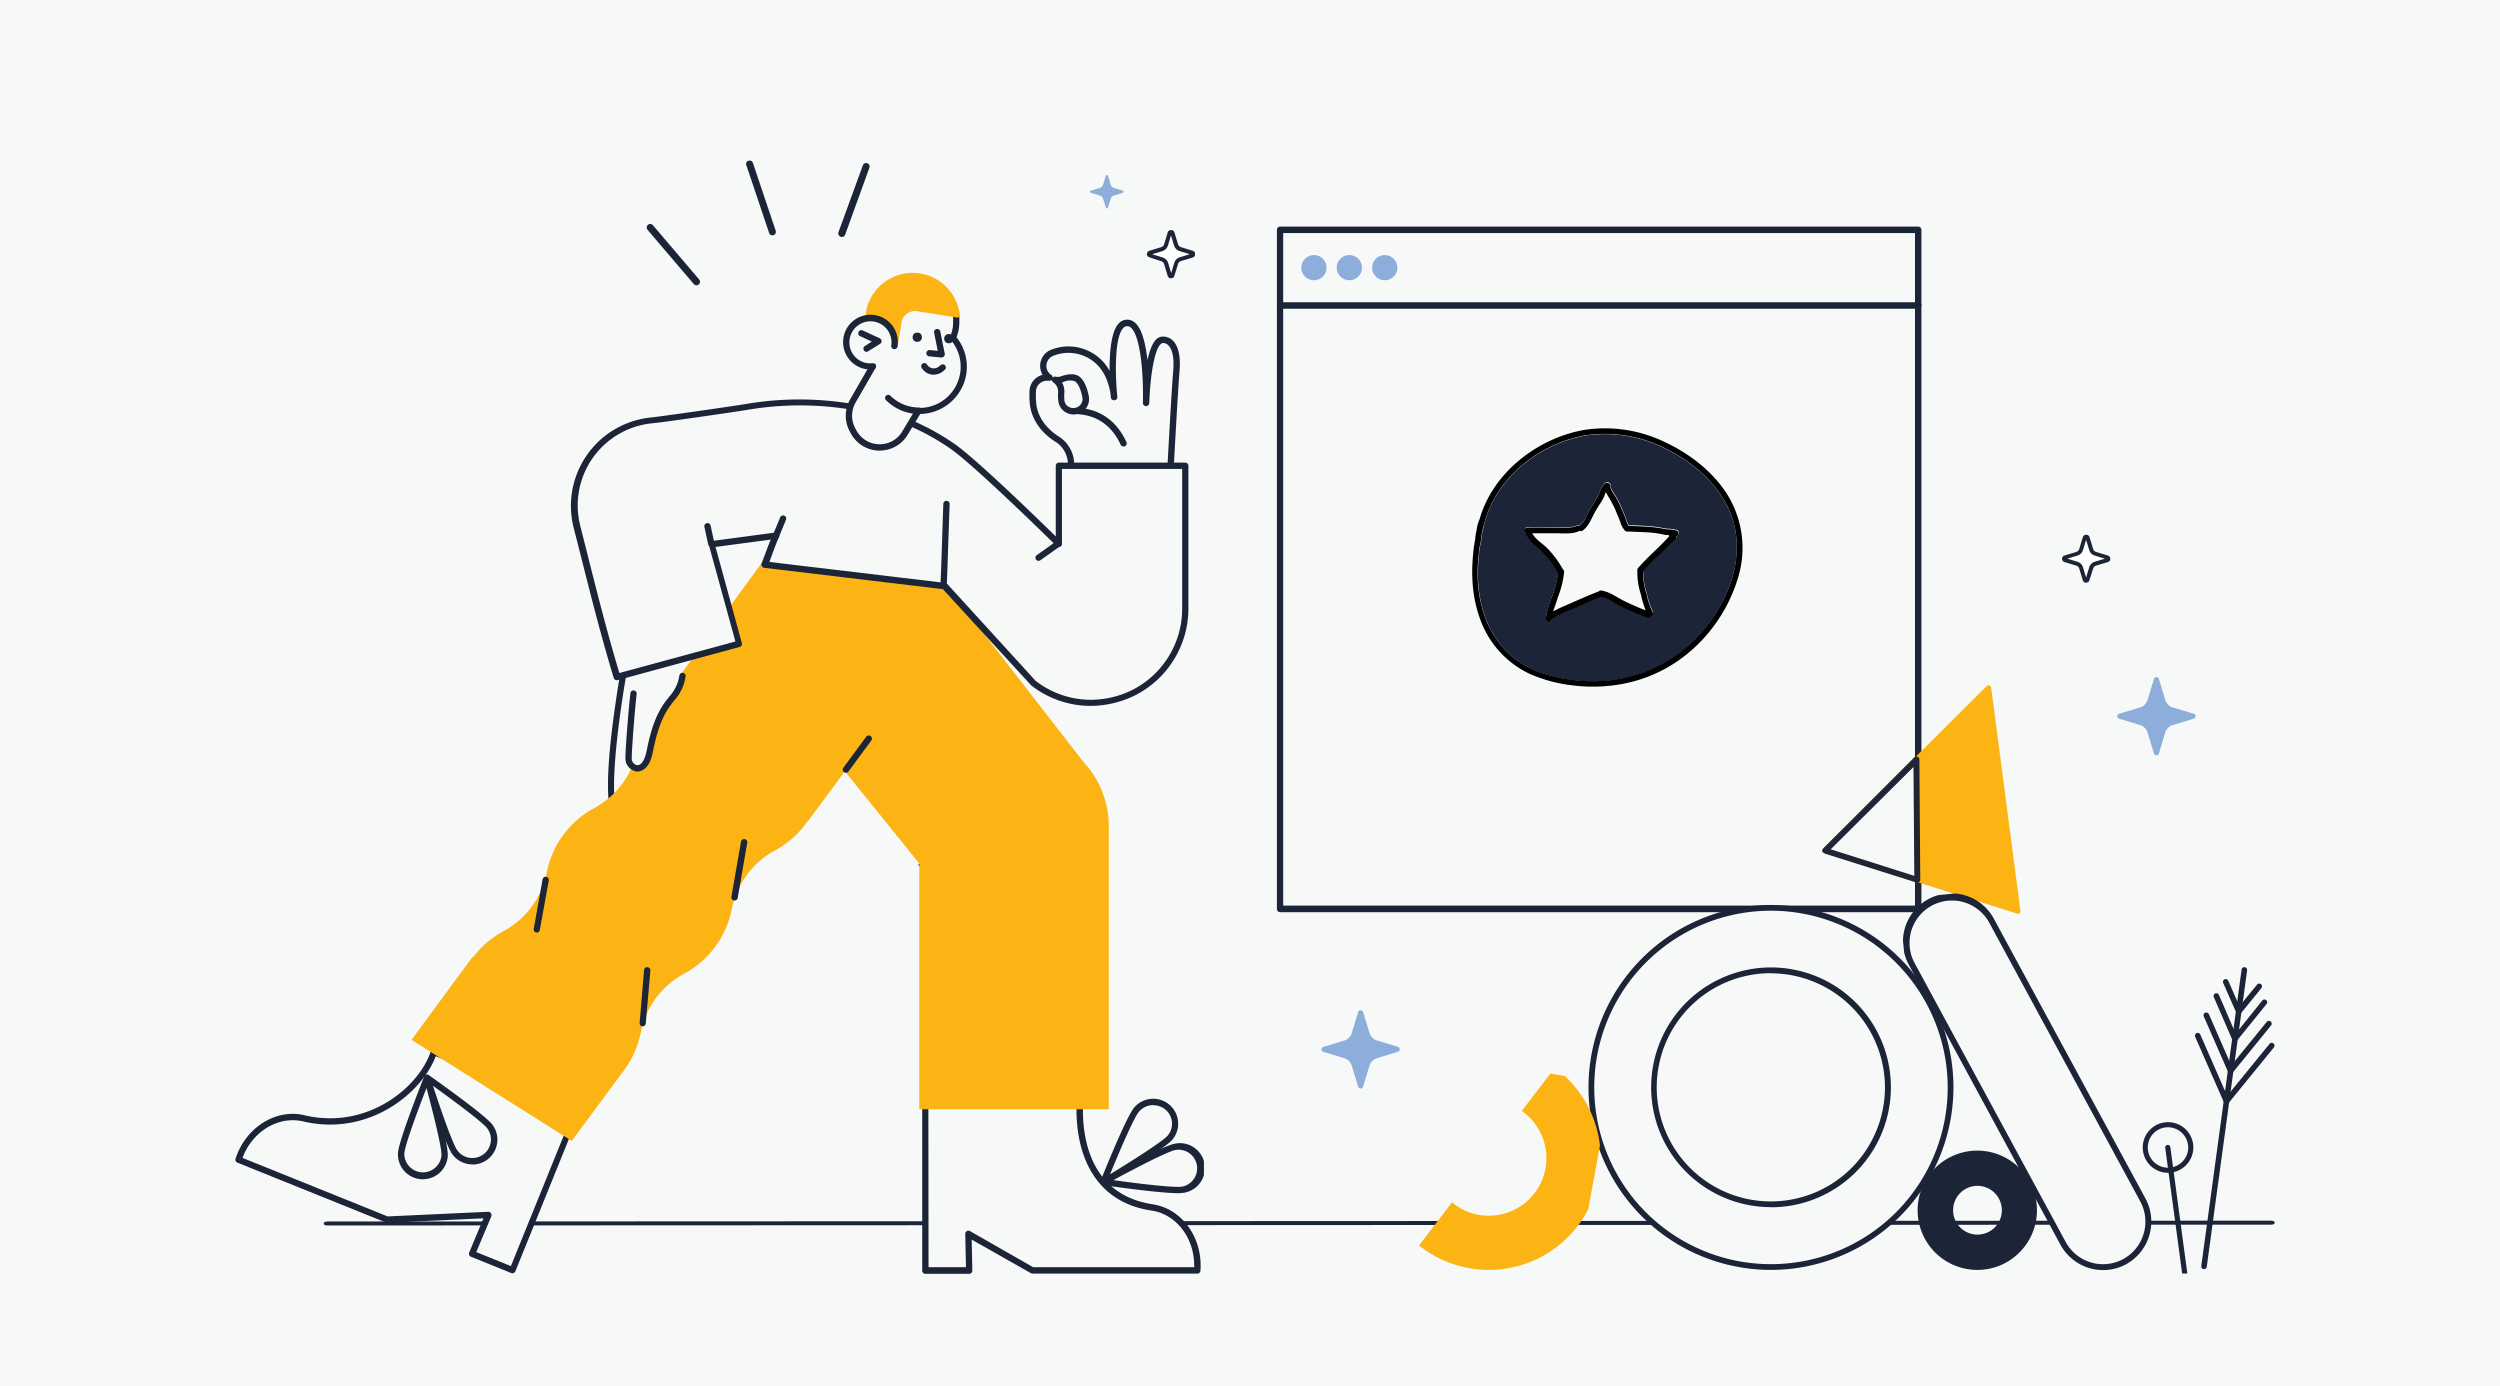 <?xml version="1.0" encoding="UTF-8"?> <svg xmlns="http://www.w3.org/2000/svg" xmlns:xlink="http://www.w3.org/1999/xlink" viewBox="0 0 565 313.3"><defs><style> .a { fill: none; } .b { fill: #f7f8f8; } .c { clip-path: url(#a); } .d { fill: #1c2438; } .e { fill: #8daedb; } .f { clip-path: url(#b); } .g { clip-path: url(#c); } .h { clip-path: url(#d); } .i { clip-path: url(#e); } .j { fill: #fcb415; } .k { clip-path: url(#f); } .l { fill: #232433; } .m { clip-path: url(#g); } .n { clip-path: url(#h); } .o { clip-path: url(#i); } .p { fill: #fff; } .q { clip-path: url(#j); } .r { clip-path: url(#k); } .s { clip-path: url(#l); } .t { clip-path: url(#m); } .u { clip-path: url(#n); } .v { clip-path: url(#o); } .w { clip-path: url(#p); } .x { fill: #010101; } .y { clip-path: url(#q); } .z { fill: #262833; } .aa { clip-path: url(#r); } </style><clipPath id="a" transform="translate(0 -0.85)"><rect class="a" x="288.58" y="52.06" width="145.66" height="154.91"></rect></clipPath><clipPath id="b" transform="translate(0 -0.85)"><polygon class="a" points="73.03 277 503.61 238.03 514.2 277.56 83.62 316.52 73.03 277"></polygon></clipPath><clipPath id="c" transform="translate(0 -0.85)"><rect class="a" x="146.15" y="36.77" width="52.31" height="24.14" transform="translate(-6.78 46.83) rotate(-15.18)"></rect></clipPath><clipPath id="d" transform="translate(0 -0.85)"><rect class="a" x="359" y="205.37" width="82.49" height="82.49"></rect></clipPath><clipPath id="e" transform="translate(0 -0.85)"><rect class="a" x="318.76" y="246.41" width="47.88" height="37.02" transform="matrix(0.18, -0.98, 0.98, 0.18, 20.36, 554.27)"></rect></clipPath><clipPath id="f" transform="translate(0 -0.85)"><rect class="a" x="418.55" y="159.5" width="51.5" height="45.87" transform="translate(64.34 476.23) rotate(-60.04)"></rect></clipPath><clipPath id="g" transform="translate(0 -0.85)"><rect class="a" x="433.44" y="201.34" width="49.49" height="88.12" transform="translate(-22.45 47.55) rotate(-5.8)"></rect></clipPath><clipPath id="h" transform="translate(0 -0.85)"><rect class="a" x="433.44" y="260.89" width="26.96" height="26.96"></rect></clipPath><clipPath id="i" transform="translate(0 -0.85)"><rect class="a" x="466.03" y="121.67" width="10.86" height="10.86"></rect></clipPath><clipPath id="j" transform="translate(0 -0.85)"><rect class="a" x="259.21" y="52.87" width="10.86" height="10.86"></rect></clipPath><clipPath id="k" transform="translate(0 -0.85)"><rect class="a" x="478.5" y="153.86" width="17.7" height="17.7"></rect></clipPath><clipPath id="l" transform="translate(0 -0.85)"><rect class="a" x="246.34" y="40.4" width="7.65" height="7.65"></rect></clipPath><clipPath id="m" transform="translate(0 -0.85)"><rect class="a" x="467.64" y="244.4" width="68.81" height="18.11" transform="translate(166.99 705.14) rotate(-80.22)"></rect></clipPath><clipPath id="n" transform="translate(0 -0.85)"><rect class="a" x="484.14" y="254.46" width="11.67" height="34.2"></rect></clipPath><clipPath id="o" transform="translate(0 -0.85)"><rect class="a" x="484.14" y="254.46" width="12.07" height="48.69"></rect></clipPath><clipPath id="p" transform="translate(0 -0.85)"><rect class="a" x="330.03" y="92.7" width="66.39" height="66.39"></rect></clipPath><clipPath id="q" transform="translate(0 -0.85)"><rect class="a" x="53.2" y="62.53" width="218.89" height="226.13"></rect></clipPath><clipPath id="r" transform="translate(0 -0.85)"><rect class="a" x="298.64" y="229.11" width="17.7" height="17.7"></rect></clipPath></defs><g><rect class="b" width="565" height="313.3"></rect><g class="c"><g><g><polygon class="b" points="433.51 205.4 433.51 51.94 289.31 51.94 289.31 85.22 289.31 205.4 433.51 205.4"></polygon><path class="d" d="M433.52,207H289.31a.73.73,0,0,1-.73-.73V52.79a.73.73,0,0,1,.73-.73H433.52a.73.73,0,0,1,.72.73V206.25A.73.73,0,0,1,433.52,207ZM290,205.52H432.79v-152H290Z" transform="translate(0 -0.85)"></path></g><path class="d" d="M433.52,70.62H289.31a.73.73,0,0,1,0-1.46H433.52a.73.73,0,0,1,0,1.46Z" transform="translate(0 -0.85)"></path><ellipse class="e" cx="296.95" cy="60.49" rx="2.86" ry="2.85"></ellipse><ellipse class="e" cx="304.95" cy="60.49" rx="2.86" ry="2.85"></ellipse><ellipse class="e" cx="312.95" cy="60.49" rx="2.86" ry="2.85"></ellipse></g></g><g class="f"><path class="d" d="M513.44,277.62h-.12l-439.41.19c-.42,0-.77-.2-.77-.45s.34-.44.77-.45l439.41-.19c.42,0,.77.2.77.45S513.81,277.59,513.44,277.62Z" transform="translate(0 -0.85)"></path></g><g class="g"><g><path class="d" d="M189.49,53.82a.75.75,0,0,1,0-.49L195,38.23a.8.8,0,0,1,1-.49.81.81,0,0,1,.49,1v0L191,53.9a.8.8,0,0,1-1,.47A.82.82,0,0,1,189.49,53.82Z" transform="translate(0 -0.85)"></path><path class="d" d="M146.19,52.5a.8.8,0,0,1,.55-1,.81.81,0,0,1,.82.25L158,64a.8.8,0,0,1-.08,1.13.79.79,0,0,1-1.12-.08L146.36,52.81A.79.79,0,0,1,146.19,52.5Z" transform="translate(0 -0.85)"></path><path class="d" d="M168.65,38.16a.8.8,0,0,1,.52-1,.81.81,0,0,1,1,.54h0L175.31,53a.8.8,0,0,1-.49,1,.79.79,0,0,1-1-.5h0l-5.14-15.3A.43.43,0,0,1,168.65,38.16Z" transform="translate(0 -0.85)"></path></g></g><g class="h"><g><path class="b" d="M400.24,206a40.59,40.59,0,1,0,40.59,40.59A40.59,40.59,0,0,0,400.24,206Zm0,67a26.44,26.44,0,1,1,26.44-26.44A26.44,26.44,0,0,1,400.24,273.05Z" transform="translate(0 -0.85)"></path><path class="d" d="M400.24,287.85a41.24,41.24,0,1,1,41.24-41.24A41.29,41.29,0,0,1,400.24,287.85Zm0-81.18a39.94,39.94,0,1,0,39.94,39.94A40,40,0,0,0,400.24,206.67Zm0,67a27.09,27.09,0,1,1,27.1-27.09A27.12,27.12,0,0,1,400.24,273.7Zm0-52.88A25.79,25.79,0,1,0,426,246.61,25.82,25.82,0,0,0,400.24,220.82Z" transform="translate(0 -0.85)"></path></g></g><g class="i"><path class="j" d="M351.38,242.17a25.27,25.27,0,1,1-30.32,40.43l-.36-.27,7.45-9.76a13,13,0,1,0,15.77-20.64h0Z" transform="translate(0 -0.85)"></path></g><g class="k"><g><path class="j" d="M449.57,155.76a.55.55,0,0,0-.57.13l-16.34,16.27.48,28,22.78,7.19a.56.56,0,0,0,.7-.37.63.63,0,0,0,0-.24L450,156.21A.57.57,0,0,0,449.57,155.76Z" transform="translate(0 -0.85)"></path><g><polygon class="b" points="433.31 198.76 412.49 192.19 433.11 171.65 433.31 198.76"></polygon><path class="l" d="M433.89,200a.68.68,0,0,1-.78.3l-20.83-6.57a.67.67,0,0,1-.44-.84.69.69,0,0,1,.17-.27L432.64,172a.67.67,0,0,1,1.14.47l.2,27.11A.69.69,0,0,1,433.89,200Zm-20.15-7.21,18.89,6-.18-24.6Z" transform="translate(0 -0.85)"></path></g></g></g><g class="m"><g><path class="b" d="M480.17,286a10.25,10.25,0,0,1-13.9-4.11v0l-34.12-63a10.26,10.26,0,1,1,17.91-10L484.29,272A10.28,10.28,0,0,1,480.17,286Z" transform="translate(0 -0.85)"></path><path class="d" d="M476.39,287.84a11,11,0,0,1-10.71-5.65v0l-34.12-63a10.93,10.93,0,1,1,19.08-10.66l34.25,63.21a11,11,0,0,1-4.39,14.83l-.32-.58.32.59A10.86,10.86,0,0,1,476.39,287.84Zm-9.53-6.29a9.58,9.58,0,0,0,13,3.84h0a9.63,9.63,0,0,0,3.85-13l-34.24-63.19a9.59,9.59,0,0,0-16.74,9.36l34.13,63-.58.34Z" transform="translate(0 -0.85)"></path></g></g><g class="n"><path class="d" d="M446.92,287.85a13.48,13.48,0,1,1,9.53-4h0A13.38,13.38,0,0,1,446.92,287.85Zm0-19a5.51,5.51,0,1,0,5.5,5.5h0a5.52,5.52,0,0,0-5.5-5.5Z" transform="translate(0 -0.85)"></path></g><g class="o"><g><path class="p" d="M471.78,122.35l.8,2.67a1.47,1.47,0,0,0,1,1l2.67.8a.33.33,0,0,1,.22.41.34.34,0,0,1-.22.22l-2.67.81a1.46,1.46,0,0,0-1,1l-.8,2.67a.33.33,0,0,1-.41.22.31.31,0,0,1-.22-.22l-.81-2.67a1.44,1.44,0,0,0-1-1l-2.66-.81a.33.33,0,0,1,0-.63l2.66-.8a1.45,1.45,0,0,0,1-1l.81-2.67a.32.32,0,0,1,.4-.22A.34.34,0,0,1,471.78,122.35Z" transform="translate(0 -0.85)"></path><path class="d" d="M471.46,132.54l-.22,0a.77.77,0,0,1-.52-.53l-.81-2.66a1,1,0,0,0-.67-.67l-2.66-.8a.79.79,0,0,1-.46-.38.76.76,0,0,1,.46-1.1l2.66-.81a1,1,0,0,0,.67-.67l.81-2.66a.77.77,0,0,1,1-.52.74.74,0,0,1,.52.52l.81,2.66a1,1,0,0,0,.67.67l2.66.81a.77.77,0,0,1,.46.37.76.76,0,0,1,.06.59.77.77,0,0,1-.52.52l-2.66.8a1,1,0,0,0-.67.67L472.2,132a.75.75,0,0,1-.37.45A.69.69,0,0,1,471.46,132.54Zm-.11-.81Zm.22,0Zm-4.37-4.62,2.3.69a1.89,1.89,0,0,1,1.26,1.27l.7,2.3.7-2.31a1.89,1.89,0,0,1,1.26-1.26l2.3-.69-2.3-.7a1.85,1.85,0,0,1-1.26-1.26l-.7-2.3-.7,2.3a1.85,1.85,0,0,1-1.26,1.26Zm8.89.11Zm-4.52-4.74Z" transform="translate(0 -0.85)"></path></g></g><g class="q"><g><path class="p" d="M265,53.55l.8,2.66a1.47,1.47,0,0,0,1,1l2.67.81a.33.33,0,0,1,.22.41.37.37,0,0,1-.22.22l-2.67.8a1.49,1.49,0,0,0-1,1l-.8,2.66a.33.33,0,0,1-.41.23.34.34,0,0,1-.22-.23l-.81-2.66a1.44,1.44,0,0,0-1-1l-2.67-.8a.34.34,0,0,1-.22-.41.31.31,0,0,1,.22-.22l2.67-.81a1.44,1.44,0,0,0,1-1l.81-2.66a.33.33,0,0,1,.41-.22A.32.32,0,0,1,265,53.55Z" transform="translate(0 -0.85)"></path><path class="d" d="M264.64,63.73l-.21,0a.77.77,0,0,1-.53-.52l-.8-2.66a1,1,0,0,0-.67-.67L259.76,59a.77.77,0,0,1-.46-.37.86.86,0,0,1-.06-.59.79.79,0,0,1,.52-.52l2.67-.81a1,1,0,0,0,.67-.66l.8-2.67a.78.78,0,0,1,1-.52.76.76,0,0,1,.52.52l.81,2.67a1,1,0,0,0,.67.66l2.67.81a.78.78,0,0,1,.51,1,.76.76,0,0,1-.51.52l-2.67.81a1,1,0,0,0-.67.67l-.81,2.66a.71.71,0,0,1-.37.46A.78.78,0,0,1,264.64,63.73Zm-.11-.8Zm.22,0Zm-4.37-4.62,2.3.7A1.89,1.89,0,0,1,264,60.26l.69,2.3.7-2.3A1.87,1.87,0,0,1,266.6,59l2.3-.7-2.3-.7a1.87,1.87,0,0,1-1.26-1.26l-.7-2.3-.69,2.3a1.92,1.92,0,0,1-1.27,1.27Zm8.89.11Zm-4.52-4.74h0Z" transform="translate(0 -0.85)"></path></g></g><g class="r"><path class="e" d="M487.91,154.28l1.43,4.73a2.6,2.6,0,0,0,1.72,1.72l4.73,1.43a.57.57,0,0,1,.39.72.55.55,0,0,1-.39.39l-4.73,1.44a2.56,2.56,0,0,0-1.72,1.71l-1.43,4.73a.57.57,0,0,1-.72.39.55.55,0,0,1-.39-.39l-1.44-4.73a2.55,2.55,0,0,0-1.71-1.71l-4.73-1.44a.57.57,0,0,1-.39-.72.55.55,0,0,1,.39-.39l4.73-1.43a2.58,2.58,0,0,0,1.71-1.72l1.44-4.73a.58.58,0,0,1,.72-.39A.55.55,0,0,1,487.91,154.28Z" transform="translate(0 -0.85)"></path></g><g class="s"><path class="e" d="M250.4,40.58l.62,2a1.12,1.12,0,0,0,.74.74l2,.62a.25.25,0,0,1,0,.48l-2,.62a1.1,1.1,0,0,0-.74.74l-.62,2a.25.25,0,0,1-.31.17.24.24,0,0,1-.17-.17l-.62-2a1.1,1.1,0,0,0-.74-.74l-2.05-.62a.25.25,0,0,1-.16-.31.22.22,0,0,1,.16-.17l2.05-.62a1.14,1.14,0,0,0,.74-.74l.62-2a.24.24,0,0,1,.31-.17A.23.23,0,0,1,250.4,40.58Z" transform="translate(0 -0.85)"></path></g><g class="t"><g><path class="d" d="M498,287.66a.62.62,0,0,1-.51-.7l9.11-67a.63.63,0,0,1,.71-.53.62.62,0,0,1,.54.7l-9.12,67a.63.63,0,0,1-.7.54h0Z" transform="translate(0 -0.85)"></path><g><path class="d" d="M505.83,230a.63.63,0,0,1-.47-.37L502.44,223a.62.62,0,0,1,.32-.82.63.63,0,0,1,.83.32l2.51,5.75,4-4.88a.63.63,0,0,1,.88-.1.62.62,0,0,1,.1.88v0l-4.61,5.67a.63.63,0,0,1-.57.23Z" transform="translate(0 -0.85)"></path><path class="d" d="M505,236.29a.64.64,0,0,1-.47-.37l-4.22-9.75a.63.63,0,0,1,1.15-.51h0l3.8,8.8,6-7.47a.62.62,0,0,1,.88-.12.61.61,0,0,1,.12.87l0,0-6.69,8.27a.6.6,0,0,1-.57.23Z" transform="translate(0 -0.85)"></path><path class="d" d="M504,243.45a.66.66,0,0,1-.47-.37l-5.49-12.54a.63.63,0,0,1,.34-.82.64.64,0,0,1,.82.32l5.07,11.59,8-9.82a.63.63,0,0,1,1,.78h0l-8.64,10.63a.64.64,0,0,1-.58.22Z" transform="translate(0 -0.85)"></path><path class="d" d="M503.07,250.35a.64.64,0,0,1-.47-.37l-6.49-14.81a.63.63,0,0,1,1.15-.52v0l6.08,13.86,9.57-11.74a.63.63,0,0,1,1,.79l-10.22,12.54a.63.63,0,0,1-.57.23Z" transform="translate(0 -0.85)"></path></g></g></g><g class="u"><g class="v"><g><g><ellipse class="b" cx="489.92" cy="259.33" rx="5.2" ry="5.14"></ellipse><path class="d" d="M489.92,265.9a5.72,5.72,0,1,1,5.78-5.72A5.76,5.76,0,0,1,489.92,265.9Zm0-10.29a4.57,4.57,0,1,0,4.62,4.57A4.6,4.6,0,0,0,489.92,255.61Z" transform="translate(0 -0.85)"></path></g><path class="d" d="M495.63,303.14a.58.58,0,0,1-.58-.5l-5.71-42.39a.57.57,0,0,1,.5-.64.58.58,0,0,1,.66.49l5.7,42.39a.58.58,0,0,1-.5.65Z" transform="translate(0 -0.85)"></path></g></g></g><g class="w"><g><path class="b" d="M377.2,121.84h-.3a5.89,5.89,0,0,1-1.18-.17,20.23,20.23,0,0,0-2.81-.4c-1.67-.13-3.36-.18-5-.22h-.14a.67.67,0,0,1-.5-.17,4.81,4.81,0,0,1-1.07-2.05c-.35-1-.77-1.89-1.16-2.84a27.26,27.26,0,0,0-1.75-3.23q-.19-.33-.39-.69c-.06.17-.11.34-.16.48a7.45,7.45,0,0,1-.55,1.22c-.54.94-1.17,1.83-1.68,2.78-.82,1.48-1.41,3.26-2.86,4.25a.6.6,0,0,1-.71,0,.64.64,0,0,1-.27.18c-1.6.62-3.37.39-5,.4-1.81,0-3.6,0-5.39,0,.67,1.25,2.12,2.19,3.12,3.08a22.3,22.3,0,0,1,3.73,4.89.64.64,0,0,1,.09.21.52.52,0,0,1,.27.53,20.53,20.53,0,0,1-1.33,5.55c-.26.79-.49,1.58-.78,2.37-.12.33-.25.66-.36,1,.89-.46,1.8-.88,2.72-1.28,2.52-1.1,5-2.27,7.59-3.23a.68.68,0,0,1,.57-.18c1.77.25,3.3,1.39,4.86,2.19a53.81,53.81,0,0,0,5.16,2.27,26.62,26.62,0,0,1-1.09-3.64,16.38,16.38,0,0,1-.78-5.46.66.66,0,0,1,.17-.46c2.17-2.52,4.72-4.65,7-7.06A1.48,1.48,0,0,0,377.2,121.84Z" transform="translate(0 -0.85)"></path><path class="d" d="M390.43,115.37c-2.76-5.63-8-10.05-13.51-12.84a30.21,30.21,0,0,0-18.17-3.3c-10.23,1.6-20.15,9.11-23.07,19.17a.62.62,0,0,1-.09.34c0,.18-.1.38-.14.56a2.87,2.87,0,0,0-.18.4c0,.12,0,.25,0,.35-.12.53-.26,1.06-.35,1.6a18.54,18.54,0,0,1-.5,3c0,.27-.06.54-.1.82v.09c-.07.57-.12,1.14-.17,1.71a35.59,35.59,0,0,0-.14,3.58,30.24,30.24,0,0,0,.89,7,21.94,21.94,0,0,0,6.75,11.32,21.5,21.5,0,0,0,8.09,4.19,36,36,0,0,0,10,1.49,32.68,32.68,0,0,0,18.88-5.67C388.73,142,396.39,127.48,390.43,115.37Zm-11.52,6.52a.6.6,0,0,1-.15.6c-2.36,2.59-5.08,4.82-7.38,7.47h0a14.68,14.68,0,0,0,.79,4.94,18.06,18.06,0,0,0,1.41,4.24,1.13,1.13,0,0,1-1.29,1.22,62,62,0,0,1-6-2.57,17.53,17.53,0,0,0-4.36-2.1.31.31,0,0,1-.12.05c-2.47.92-4.86,2-7.28,3.09-.82.36-1.65.71-2.45,1.13a9.55,9.55,0,0,0-1,.58,2.75,2.75,0,0,0-.33.23v0c-.17.79-1.39.5-1.32-.3a.56.56,0,0,1,0-.13,19,19,0,0,1,1.3-4.58,23,23,0,0,0,1.43-5.56.79.79,0,0,1-.14-.17,21.38,21.38,0,0,0-4-5.08c-1.24-1-2.82-2.25-3.22-3.89-.31-.41-.17-1.12.47-1.09,2.07.06,4.15,0,6.22,0,1.6,0,3.35.26,4.88-.34a.58.58,0,0,1,.55,0l.11-.08a5.35,5.35,0,0,0,1.58-2.16c.39-.78.78-1.55,1.23-2.28a16,16,0,0,0,1.67-3,4.52,4.52,0,0,1,1.21-2.07.73.73,0,0,1,.29-.15.65.65,0,0,1,.85.24.9.9,0,0,1,.13.28.63.63,0,0,1,0,.43,6.36,6.36,0,0,0,.88,1.65,17.69,17.69,0,0,1,1.44,2.72c.38.92.79,1.83,1.13,2.75a5.88,5.88,0,0,0,.66,1.61c1.83,0,3.66.1,5.49.27,1,.09,2,.3,3,.48a8.64,8.64,0,0,1,2.32.3A.65.65,0,0,1,378.91,121.89Z" transform="translate(0 -0.85)"></path><path class="x" d="M390.39,112.66c-3.27-5.24-8.55-9.28-14.1-11.88A31,31,0,0,0,358.1,98c-10.6,1.84-20.75,9.69-23.71,20.18a8.52,8.52,0,0,0-.68,2.49c-.13.55-.22,1.12-.3,1.7,0,0,0,.11,0,.16a.23.23,0,0,0,0,.11c-.1.54-.19,1.09-.27,1.63,0,0,0,0,0,0a.7.7,0,0,0-.06.41c-.13,1-.22,2.1-.29,3.15a34.78,34.78,0,0,0,0,4.45,29.68,29.68,0,0,0,1.72,8.49,21.71,21.71,0,0,0,11.17,12.36,33.44,33.44,0,0,0,9.58,2.6,37.06,37.06,0,0,0,10-.08,32.65,32.65,0,0,0,17.65-8.41A35.31,35.31,0,0,0,392.92,131,22.86,22.86,0,0,0,390.39,112.66Zm-11.84,36.46a32.7,32.7,0,0,1-18.88,5.67,36.09,36.09,0,0,1-10-1.49,21.64,21.64,0,0,1-8.09-4.19,22,22,0,0,1-6.74-11.32,29.2,29.2,0,0,1-.9-7,30.53,30.53,0,0,1,.15-3.58c.05-.57.1-1.14.17-1.71v-.09c0-.28.07-.55.1-.82a17.64,17.64,0,0,0,.49-3c.11-.54.24-1.07.35-1.6a1.73,1.73,0,0,0,.05-.35c.06-.13.12-.27.19-.4s.09-.38.14-.56a.64.64,0,0,0,.09-.34c2.93-10.06,12.84-17.57,23.07-19.17a30.17,30.17,0,0,1,18.16,3.3c5.53,2.79,10.74,7.23,13.52,12.84C396.39,127.48,388.73,142,378.55,149.12Z" transform="translate(0 -0.85)"></path><path class="x" d="M378.86,120.76a8.63,8.63,0,0,0-2.32-.29,28.49,28.49,0,0,0-3-.48c-1.83-.17-3.66-.22-5.49-.28a5.82,5.82,0,0,1-.66-1.6c-.34-.94-.75-1.85-1.13-2.75a19.24,19.24,0,0,0-1.44-2.73,5.74,5.74,0,0,1-.88-1.64.7.7,0,0,0,0-.43,1,1,0,0,0-.13-.29.67.67,0,0,0-.85-.23.65.65,0,0,0-.29.14,4.51,4.51,0,0,0-1.21,2.08,15.56,15.56,0,0,1-1.67,2.94c-.46.74-.84,1.51-1.23,2.28a5.42,5.42,0,0,1-1.58,2.17l-.11.08a.53.53,0,0,0-.55,0c-1.52.59-3.28.34-4.88.34-2.07,0-4.15,0-6.22,0a.65.65,0,0,0-.47,1.09c.4,1.66,2,2.85,3.22,3.89a21.18,21.18,0,0,1,4,5.08.61.61,0,0,0,.14.17,22.93,22.93,0,0,1-1.43,5.57,19.5,19.5,0,0,0-1.3,4.57v.13c-.08.82,1.15,1.11,1.32.3h0a1.61,1.61,0,0,1,.33-.23,9.85,9.85,0,0,1,1-.59c.8-.41,1.62-.76,2.45-1.13,2.41-1,4.81-2.18,7.28-3.08l.12-.05c1.57.32,3,1.37,4.36,2.1a64.55,64.55,0,0,0,6,2.56.69.69,0,0,0,.79-.18.71.71,0,0,0,.5-1,16.91,16.91,0,0,1-1.41-4.24,14.64,14.64,0,0,1-.79-4.94h0c2.3-2.64,5-4.87,7.38-7.46a.61.61,0,0,0,.15-.6A.66.66,0,0,0,378.86,120.76Zm-8.65,8.46a.64.64,0,0,0-.17.45,16.38,16.38,0,0,0,.78,5.46,25,25,0,0,0,1.09,3.65,53.81,53.81,0,0,1-5.16-2.27c-1.55-.81-3.08-1.95-4.86-2.2a.63.63,0,0,0-.57.19c-2.57,1-5.07,2.12-7.59,3.23-.92.4-1.84.81-2.72,1.28.12-.35.23-.69.36-1,.29-.79.52-1.58.78-2.38a20.75,20.75,0,0,0,1.34-5.55.55.55,0,0,0-.28-.53.59.59,0,0,0-.09-.2,21.7,21.7,0,0,0-3.73-4.89c-1-.9-2.47-1.83-3.11-3.09,1.8,0,3.59,0,5.38,0s3.43.22,5-.4a.66.66,0,0,0,.27-.19.61.61,0,0,0,.71,0c1.47-1,2-2.77,2.86-4.25.52-1,1.15-1.83,1.68-2.77a6.7,6.7,0,0,0,.55-1.22c.05-.15.1-.31.17-.48.13.24.27.46.38.68a27.33,27.33,0,0,1,1.76,3.23c.38,1,.8,1.88,1.15,2.84a4.88,4.88,0,0,0,1.08,2,.67.67,0,0,0,.49.17h.14c1.67.06,3.36.11,5,.22a20.61,20.61,0,0,1,2.82.41,5.16,5.16,0,0,0,1.18.16h.29a.87.87,0,0,0,0,.32C375,124.56,372.38,126.7,370.21,129.22Z" transform="translate(0 -0.85)"></path></g></g><g class="y"><g><g><path class="b" d="M264.59,105.85s.9-16.81,1.26-21c.45-4.85-.93-7.16-2.91-7.23C259.56,77.46,259.09,90,259,92c0-2.16.23-17.93-4.17-18.17-4.83-.26-3,16.77-3,16.77a.05.05,0,0,1-.05,0c0-.42-.07-.84-.14-1.26-.77-4-2.57-6.58-5.17-8.08a9.83,9.83,0,0,0-8.54-.69,3.2,3.2,0,0,0-2,4.08h0a3.29,3.29,0,0,0,1.21,1.59,2.73,2.73,0,0,0-.4-.05,3.22,3.22,0,0,0-3.38,3,20,20,0,0,0,.07,3c.38,3.19,2.38,6.06,5.78,8.13a6.76,6.76,0,0,1,2.83,5.61m-2-19.35a4,4,0,0,1,3.24-.14c.9.52,1.64,2,2,4.09a2.73,2.73,0,0,1-1.14,2.8,2.81,2.81,0,0,1-2.76.24,2.64,2.64,0,0,1-1.57-2.14,13.4,13.4,0,0,1-.05-1.9,3.18,3.18,0,0,0-1.4-2.83,3,3,0,0,0,1.64-.12Z" transform="translate(0 -0.85)"></path><path class="d" d="M242.07,106.61h0a.71.71,0,0,1-.71-.72h0a6.09,6.09,0,0,0-2.52-5c-3.52-2.14-5.68-5.21-6.09-8.64a20.17,20.17,0,0,1-.07-3.11,3.9,3.9,0,0,1,2.94-3.58,3.81,3.81,0,0,1-.33-.71,3.93,3.93,0,0,1,2.38-5,10.57,10.57,0,0,1,9.14.74,10.44,10.44,0,0,1,3.95,4.07c0-4,.31-8.85,2.07-10.71a2.59,2.59,0,0,1,2.06-.85c2.28.12,3.73,3.06,4.42,9l0,.23c.46-2.13,1.11-3.93,2-4.79a2.16,2.16,0,0,1,1.59-.62A3.14,3.14,0,0,1,265.24,78c1.16,1.33,1.62,3.71,1.32,6.91-.35,4.15-1.25,20.83-1.26,21a.72.72,0,0,1-1.43-.08c0-.17.91-16.87,1.26-21,.35-3.73-.45-5.26-1-5.84a1.67,1.67,0,0,0-1.24-.62.77.77,0,0,0-.57.25C261,79.81,260,85,259.73,92a.72.72,0,0,1-1.43,0c.19-8.56-.95-17.3-3.49-17.43a1.17,1.17,0,0,0-.95.41c-2.2,2.31-1.72,12-1.34,15.56a.74.74,0,0,1-.18.55.78.78,0,0,1-1.09,0,.69.69,0,0,1-.2-.47,11.86,11.86,0,0,0-.14-1.18c-.69-3.62-2.26-6.11-4.82-7.59a9.16,9.16,0,0,0-7.94-.63,2.47,2.47,0,0,0-1.53,3.15v0a2.54,2.54,0,0,0,1,1.24.72.72,0,0,1,.3.58.71.71,0,0,1,.68-.21,2.22,2.22,0,0,0,1.25-.1h0c1.64-.57,2.92-.6,3.83-.09,1.1.64,1.94,2.26,2.39,4.58a3.49,3.49,0,0,1-2.77,4.09,3.44,3.44,0,0,1-2.12-.26,3.36,3.36,0,0,1-2-2.72,12.13,12.13,0,0,1-.05-2,2.5,2.5,0,0,0-1.1-2.22.69.69,0,0,1-.31-.57.71.71,0,0,1-.66.21l-.3,0a2.5,2.5,0,0,0-2.63,2.35h0a18.6,18.6,0,0,0,.07,2.89c.35,3,2.29,5.67,5.44,7.59a.1.1,0,0,1,0,0,7.51,7.51,0,0,1,3.13,6.19A.71.71,0,0,1,242.07,106.61ZM240,87.3a3.88,3.88,0,0,1,.55,2.23,11.63,11.63,0,0,0,0,1.77,1.93,1.93,0,0,0,1.15,1.58,2.08,2.08,0,0,0,2.06-.18,2,2,0,0,0,.85-2.08c-.35-1.85-1-3.2-1.7-3.61a3.54,3.54,0,0,0-2.64.2h0A1.81,1.81,0,0,1,240,87.3Zm.07-.76Z" transform="translate(0 -0.85)"></path></g><g><path class="b" d="M98.06,238.6h0c-2.74,8.56-14.9,18.43-29.44,15-6.45-1.52-12.68,3-14.71,9.37h0l33.58,13.53,22.86-1.06-3.66,8.79,9.17,3.71,14.63-36.14Z" transform="translate(0 -0.85)"></path><path class="d" d="M115.86,288.63a.59.59,0,0,1-.27-.05l-9.16-3.71a.71.71,0,0,1-.4-.93h0l3.23-7.75-21.74,1a.63.63,0,0,1-.3-.05L53.65,263.61a.71.71,0,0,1-.42-.87c2.25-7.05,9.08-11.38,15.55-9.85,14.34,3.4,26-6.42,28.6-14.5a.71.71,0,0,1,.89-.47l0,0,32.44,13.17a.72.72,0,0,1,.39.93l-14.63,36.15a.71.71,0,0,1-.66.44Zm-8.23-4.81,7.83,3.17,14.1-34.82L98.48,239.55c-3.19,8.45-15.28,18.22-30,14.73C62.89,253,57,256.57,54.81,262.54l32.8,13.22,22.71-1.05a.71.71,0,0,1,.74.68.67.67,0,0,1,0,.31Z" transform="translate(0 -0.85)"></path></g><g><path class="b" d="M209.14,287.94l0-39,35-.12h0c-.67,9,1.54,22.66,16.32,24.89,6.54,1,10.64,7.54,10.14,14.2h0l-37.27,0-14.43-8.24.18,8.24Z" transform="translate(0 -0.85)"></path><path class="d" d="M233.29,288.66a.64.64,0,0,1-.35-.1L219.6,281l.15,7a.71.71,0,0,1-.7.73h-9.91a.72.72,0,0,1-.72-.72l0-39a.72.72,0,0,1,.71-.72l35-.11h0a.71.71,0,0,1,.71.71v0c-.48,6.47.09,21.78,15.72,24.14,6.58,1,11.29,7.57,10.74,15a.71.71,0,0,1-.71.66l-37.27,0Zm-23.44-1.43h8.46l-.16-7.51a.71.71,0,0,1,.7-.73.78.78,0,0,1,.37.09l14.26,8.15,36.4,0c.19-6.37-3.92-11.92-9.57-12.78-6.82-1-11.69-4.51-14.49-10.32-2.5-5.21-2.67-11.09-2.48-14.57l-33.53.12Z" transform="translate(0 -0.85)"></path></g><g><path class="b" d="M140.82,153.37c-1.07,6.22-5.16,31.94-.76,32.09L163.89,147Z" transform="translate(0 -0.85)"></path><path class="d" d="M140.06,186.17h0a1.82,1.82,0,0,1-1.4-.74c-.51-.62-2-2.51-.8-15.51.69-7.15,1.92-14.57,2.28-16.67a.71.71,0,0,1,.52-.57l23.07-6.35a.72.72,0,0,1,.88.5.73.73,0,0,1-.08.56l-23.84,38.44A.71.71,0,0,1,140.06,186.17Zm1.38-32.24c-2.3,13.54-3.71,28.15-1.71,30.6l0,0,22.56-36.38Z" transform="translate(0 -0.85)"></path></g><rect class="z" x="211.02" y="194.66" width="0.71" height="10.9" transform="translate(-79.54 189.6) rotate(-41.53)"></rect><path class="j" d="M244.88,173.07l-30.95-39.88-41.85-5.05-7.35,10.13a61,61,0,0,1,1.92,7.33c0,.7-9.68,3.41-9.71,3.41l-3.2,4.42s0,.1,0,.15c.3,1.6-.84,3.71-1.76,4.7a34.33,34.33,0,0,0-5,11.38c-.35,2.06-1.35,5.49-4.06,4.34a19.55,19.55,0,0,1-8.71,9.53A21.18,21.18,0,0,0,123.57,198a19.27,19.27,0,0,1-9.69,13.24,20.74,20.74,0,0,0-6.95,5.95l-.12-.1L93,235.85l36.22,22.85,11.35-15.36c.33-.41.62-.81.92-1.26a20.31,20.31,0,0,0,1.81-3.21,21.26,21.26,0,0,0,1.55-4.83,19.28,19.28,0,0,1,9.83-13.18,21.21,21.21,0,0,0,9.18-9.84,20.94,20.94,0,0,0,1.55-4.83A19.29,19.29,0,0,1,175.23,193a21.17,21.17,0,0,0,7.4-6.71l.05.05,8.25-11.19L207.76,196v55.55h42.83l0-63.94A21.39,21.39,0,0,0,244.88,173.07Z" transform="translate(0 -0.85)"></path><path class="d" d="M145.27,232.8h-.06a.71.71,0,0,1-.65-.77l1-12a.72.72,0,0,1,1.43.13l-1.05,12A.71.71,0,0,1,145.27,232.8Z" transform="translate(0 -0.85)"></path><path class="d" d="M121.33,211.61h-.13a.71.71,0,0,1-.58-.82l2-11.2a.71.71,0,0,1,.83-.58.72.72,0,0,1,.58.83L122,211A.71.71,0,0,1,121.33,211.61Z" transform="translate(0 -0.85)"></path><path class="d" d="M166,204.36h-.12a.72.72,0,0,1-.59-.82L167.48,191a.72.72,0,0,1,1.41.24l-2.17,12.56A.71.71,0,0,1,166,204.36Z" transform="translate(0 -0.85)"></path><path class="d" d="M191.17,175.49a.71.71,0,0,1-.57-1.13l5.16-7a.71.71,0,0,1,1-.15.7.7,0,0,1,.15,1h0l-5.16,7A.72.72,0,0,1,191.17,175.49Z" transform="translate(0 -0.85)"></path><path class="d" d="M266.22,270.51c-4.32,0-15.52-1.63-16.92-1.84a.72.72,0,0,1-.61-.81.74.74,0,0,1,.37-.52c1.39-.76,13.65-7.51,16.38-8a5.64,5.64,0,1,1,2.08,11.08h-.07A8.47,8.47,0,0,1,266.22,270.51Zm-14.59-2.95c5.07.71,13.76,1.79,15.57,1.46h0a4.21,4.21,0,0,0-1.45-8.29h-.05c-1.82.33-9.58,4.39-14.07,6.82Z" transform="translate(0 -0.85)"></path><path class="d" d="M249.4,268.68a.71.71,0,0,1-.71-.71.65.65,0,0,1,.05-.27c.59-1.47,5.8-14.47,7.6-16.56a5.64,5.64,0,0,1,9.91,3.24,5.55,5.55,0,0,1-1.33,4.07c-1.78,2.08-13.79,9.31-15.15,10.13A.69.69,0,0,1,249.4,268.68Zm11.24-18.08a4.28,4.28,0,0,0-3.22,1.47c-1.2,1.39-4.62,9.45-6.55,14.17,4.36-2.66,11.78-7.33,13-8.72h0a4.12,4.12,0,0,0,1-3,4.19,4.19,0,0,0-4.19-3.88Z" transform="translate(0 -0.85)"></path><g><path class="b" d="M213.45,133.31l20.12,21.93a21.22,21.22,0,0,0,13,4.43,21.91,21.91,0,0,0,9.47-2.19,21.23,21.23,0,0,0,11.89-19.14V106.12H239.33v17.64s-17.55-17.32-23.73-21.84a65.79,65.79,0,0,0-10.92-6l-8.12-2.56-4.3-.66a71.38,71.38,0,0,0-23.73.11c-4.58.74-19.39,2.84-21.22,3a19.37,19.37,0,0,0-16.93,24.07c2.88,11.33,5.61,22.69,9.05,34L167,146.35l-6.16-22.52,14.53-1.94c-.49,1-2.14,5.47-2.56,6.56l40.45,4.82" transform="translate(0 -0.85)"></path><path class="d" d="M246.52,160.38a21.78,21.78,0,0,1-13.39-4.57l-.09-.08L213.09,134l-40.36-4.82a.7.7,0,0,1-.62-.79.85.85,0,0,1,0-.17l.48-1.27c.47-1.26,1.11-3,1.59-4.15l-12.47,1.66,5.95,21.73a.72.72,0,0,1-.5.88h0l-27.58,7.49a.71.71,0,0,1-.87-.48c-2.83-9.28-5.22-18.77-7.53-27.94l-1.53-6a20.08,20.08,0,0,1,14.52-24.42,19.61,19.61,0,0,1,3-.53c1.86-.17,16.78-2.3,21.18-3a72.13,72.13,0,0,1,24-.11l4.3.66a.38.38,0,0,1,.1,0l8.13,2.56.11,0,1.54.74a54.53,54.53,0,0,1,9.47,5.32c5.28,3.86,18.49,16.69,22.6,20.72V106.12a.71.71,0,0,1,.71-.72h28.56a.71.71,0,0,1,.71.72v32.22a22,22,0,0,1-12.3,19.78A22.83,22.83,0,0,1,246.52,160.38Zm-12.47-5.66A20.37,20.37,0,0,0,246.52,159a21.23,21.23,0,0,0,9.16-2.11,20.57,20.57,0,0,0,11.49-18.5V106.83H240v16.93a.71.71,0,0,1-1.21.51c-.18-.17-17.58-17.34-23.66-21.78A54.12,54.12,0,0,0,206,97.31c-.6-.28-1.12-.52-1.54-.73l-8-2.53-4.24-.65a70.77,70.77,0,0,0-23.5.11c-4.43.71-19.41,2.85-21.28,3a18.66,18.66,0,0,0-16.79,20.37,19,19,0,0,0,.49,2.81l1.53,6.05c2.25,8.94,4.58,18.18,7.31,27.21l26.22-7.12-6-21.83a.7.7,0,0,1,.5-.87l.09,0,14.53-1.94a.72.72,0,0,1,.81.61.77.77,0,0,1-.08.42c-.35.69-1.41,3.51-2,5.2-.06.15-.11.29-.16.43l39.55,4.72a.31.31,0,0,1,.13,0,.67.67,0,0,1,.49.23Z" transform="translate(0 -0.85)"></path></g><path class="d" d="M253.9,101.73a.72.72,0,0,1-.65-.41c-2.9-6.28-8-6.72-9.62-6.87a.71.71,0,1,1,.12-1.42c1.87.16,7.55.66,10.8,7.69a.72.72,0,0,1-.35,1,.77.77,0,0,1-.3.06Z" transform="translate(0 -0.85)"></path><path class="d" d="M95.56,267.36h-.3a5.63,5.63,0,0,1-5.32-5.93h0c.15-2.75,5.32-15.76,5.9-17.23a.72.72,0,0,1,1.36.07c.42,1.53,4.14,15,4,17.78A5.63,5.63,0,0,1,95.56,267.36Zm-4.19-5.87a4.21,4.21,0,0,0,8.4.5v0c.1-1.83-2.06-10.31-3.38-15.25-1.86,4.76-4.93,13-5,14.78Z" transform="translate(0 -0.85)"></path><path class="d" d="M106.76,264a5.1,5.1,0,0,1-.87-.07,5.53,5.53,0,0,1-3.67-2.23c-1.65-2.22-5.91-15.55-6.39-17.06a.72.72,0,0,1,.46-.9.71.71,0,0,1,.63.1c1.3.91,12.73,9,14.37,11.19a5.63,5.63,0,0,1-4.53,9Zm-8.91-17.76c1.59,4.86,4.42,13.14,5.52,14.61h0a4.19,4.19,0,0,0,5.86.9h0a4.13,4.13,0,0,0,1.67-2.76,4.07,4.07,0,0,0-.77-3.11c-1.09-1.48-8.14-6.66-12.29-9.64Z" transform="translate(0 -0.85)"></path><path class="d" d="M213.21,133.91h0a.72.72,0,0,1-.68-.75h0c.12-2.15.25-6.16.39-10.41.09-2.75.18-5.58.27-8.1a.72.72,0,0,1,1.43.06c-.09,2.51-.19,5.34-.28,8.09-.14,4.25-.27,8.27-.38,10.43A.71.71,0,0,1,213.21,133.91Z" transform="translate(0 -0.85)"></path><path class="d" d="M234.72,127.6a.71.71,0,0,1-.41-1.29l4.54-3.23a.72.72,0,0,1,1,.14.71.71,0,0,1-.15,1l0,0-4.55,3.23A.67.67,0,0,1,234.72,127.6Z" transform="translate(0 -0.85)"></path><path class="d" d="M175.32,122.76a.71.71,0,0,1-.72-.71.63.63,0,0,1,.06-.27l1.66-4a.71.71,0,0,1,1.32.54l-1.66,4A.72.72,0,0,1,175.32,122.76Z" transform="translate(0 -0.85)"></path><path class="d" d="M160.76,124.44a.72.72,0,0,1-.7-.56l-.88-4a.72.72,0,0,1,1.4-.31h0l.88,4a.73.73,0,0,1-.55.86Z" transform="translate(0 -0.85)"></path><path class="d" d="M144.05,175.21h-.19a3,3,0,0,1-2.52-2.91c0-2.22.74-11.57,1.13-14.76a.71.71,0,1,1,1.41.16h0c-.38,3.16-1.11,12.41-1.11,14.58a1.53,1.53,0,0,0,1.22,1.5c.72.06,1.66-.75,2.15-3.23,1.48-7.67,3.49-10.21,5.1-12.25a9.1,9.1,0,0,0,2.3-4.77.71.71,0,1,1,1.4.23,10.27,10.27,0,0,1-2.58,5.42c-1.52,1.92-3.4,4.31-4.82,11.65C146.77,174.76,144.86,175.21,144.05,175.21Z" transform="translate(0 -0.85)"></path><g><path class="b" d="M197.27,83.62l-4.52,7.84a6.72,6.72,0,0,0-.13,6.45l.27.51a6.69,6.69,0,0,0,11.64.31l3-5a10,10,0,0,0,10.1-8.44,9.74,9.74,0,0,0,.08-2.47,10,10,0,0,0-2.39-5.62,10.25,10.25,0,0,0,.66-2.3,16.86,16.86,0,0,0,0-3.48L204.84,70,202,73.61l-3.17-.12a4.68,4.68,0,0,0-3.62,7.84Z" transform="translate(0 -0.85)"></path><path class="d" d="M198.81,102.69a7.53,7.53,0,0,1-2.16-.32,7.35,7.35,0,0,1-4.39-3.62l-.27-.5a7.4,7.4,0,0,1,.14-7.14l4.26-7.39-1.75-1.91a5.39,5.39,0,0,1,4.18-9l2.8.11,2.66-3.31a.71.71,0,0,1,.64-.26l11.18,1.37a.72.72,0,0,1,.62.63,16.68,16.68,0,0,1,0,3.67,10.6,10.6,0,0,1-.54,2.06,10.68,10.68,0,0,1,2.28,5.68,11.2,11.2,0,0,1-.08,2.65,10.76,10.76,0,0,1-10.41,9l-2.82,4.68a7.36,7.36,0,0,1-6.33,3.59Zm-.2-28.48a4,4,0,0,0-2.92,6.64l2.11,2.29a.71.71,0,0,1,.09.84l-4.52,7.84a6,6,0,0,0-.12,5.76l.27.5a6,6,0,0,0,8.08,2.49l0,0a5.93,5.93,0,0,0,2.29-2.18l3-5a.7.7,0,0,1,.63-.35A9.32,9.32,0,0,0,217,85.16a9.84,9.84,0,0,0,.07-2.3,9.23,9.23,0,0,0-2.22-5.21.74.74,0,0,1-.12-.74,9,9,0,0,0,.61-2.14,14.65,14.65,0,0,0,0-2.73l-10.21-1.26-2.63,3.28a.75.75,0,0,1-.58.27l-3.17-.12h-.15Z" transform="translate(0 -0.85)"></path></g><g><path class="j" d="M216.91,72a10.72,10.72,0,0,0-20-4,6.94,6.94,0,0,0-.38.71,11.16,11.16,0,0,0-.86,2.83c0,.32-.08.63-.1,1h.05a12.56,12.56,0,0,1,3.22.55A6,6,0,0,1,201,74.88c1,1.26,2,3.12,1.36,4.73a.56.56,0,0,0,.51-.48l.85-5.35a3.12,3.12,0,0,1,3.57-2.59l9,1.42a.58.58,0,0,0,.66-.49.75.75,0,0,0,0-.15Z" transform="translate(0 -0.85)"></path><path class="j" d="M197.39,68.31Z" transform="translate(0 -0.85)"></path></g><circle class="d" cx="207.3" cy="76.21" r="1.05"></circle><circle class="d" cx="214.44" cy="76.53" r="1.05"></circle><path class="d" d="M207.72,94.42h0a10,10,0,0,1-1.63-.13,10.58,10.58,0,0,1-5.85-3,.7.7,0,0,1,0-1,.71.71,0,0,1,1,0l0,0a9.21,9.21,0,0,0,5.07,2.55,9.6,9.6,0,0,0,1.42.12.71.71,0,1,1,0,1.42h0Z" transform="translate(0 -0.85)"></path><path class="d" d="M212.81,81.65h-.06L210,81.38a.7.7,0,0,1-.64-.77.72.72,0,0,1,.78-.65l1.79.18-.82-4.09a.71.71,0,0,1,1.4-.28l1,5a.71.71,0,0,1-.55.84Z" transform="translate(0 -0.85)"></path><g><path class="b" d="M197.27,83.62a5.48,5.48,0,1,1,4.9-6,5.55,5.55,0,0,1,0,1.41" transform="translate(0 -0.85)"></path><path class="d" d="M196.73,84.36a6.19,6.19,0,1,1,6.19-6.2,6.48,6.48,0,0,1-.08,1,.71.71,0,0,1-1.41-.23,4.76,4.76,0,1,0-5.44,4,4.9,4.9,0,0,0,1.21,0,.71.71,0,0,1,.14,1.42C197.14,84.35,196.93,84.36,196.73,84.36Z" transform="translate(0 -0.85)"></path></g><path class="d" d="M195.85,80.37a.71.71,0,0,1-.71-.72.7.7,0,0,1,.33-.6l1.55-1-2.64-1.23a.71.71,0,1,1,.6-1.29h0l3.84,1.78a.7.7,0,0,1,.35.94.68.68,0,0,1-.27.31l-2.67,1.66A.7.7,0,0,1,195.85,80.37Z" transform="translate(0 -0.85)"></path><path class="d" d="M211.08,85.52a3.87,3.87,0,0,1-.48,0,3.24,3.24,0,0,1-2.21-1.39l-.06-.08a.71.71,0,0,1,1.14-.86l.07.1,0,0a1.77,1.77,0,0,0,1.24.79,1.88,1.88,0,0,0,1.46-.42l.35-.3a.71.71,0,0,1,1,.07.72.72,0,0,1-.07,1h0l-.36.31A3.31,3.31,0,0,1,211.08,85.52Z" transform="translate(0 -0.85)"></path></g></g><g class="aa"><path class="e" d="M308.06,229.53l1.43,4.73A2.57,2.57,0,0,0,311.2,236l4.73,1.43a.58.58,0,0,1,.39.73.59.59,0,0,1-.39.39L311.2,240a2.57,2.57,0,0,0-1.71,1.71l-1.43,4.73a.6.6,0,0,1-.73.4.58.58,0,0,1-.39-.4l-1.44-4.73a2.55,2.55,0,0,0-1.71-1.71l-4.73-1.43a.59.59,0,0,1,0-1.12l4.73-1.43a2.55,2.55,0,0,0,1.71-1.71l1.44-4.73a.58.58,0,0,1,.72-.4A.61.61,0,0,1,308.06,229.53Z" transform="translate(0 -0.85)"></path></g></g></svg> 